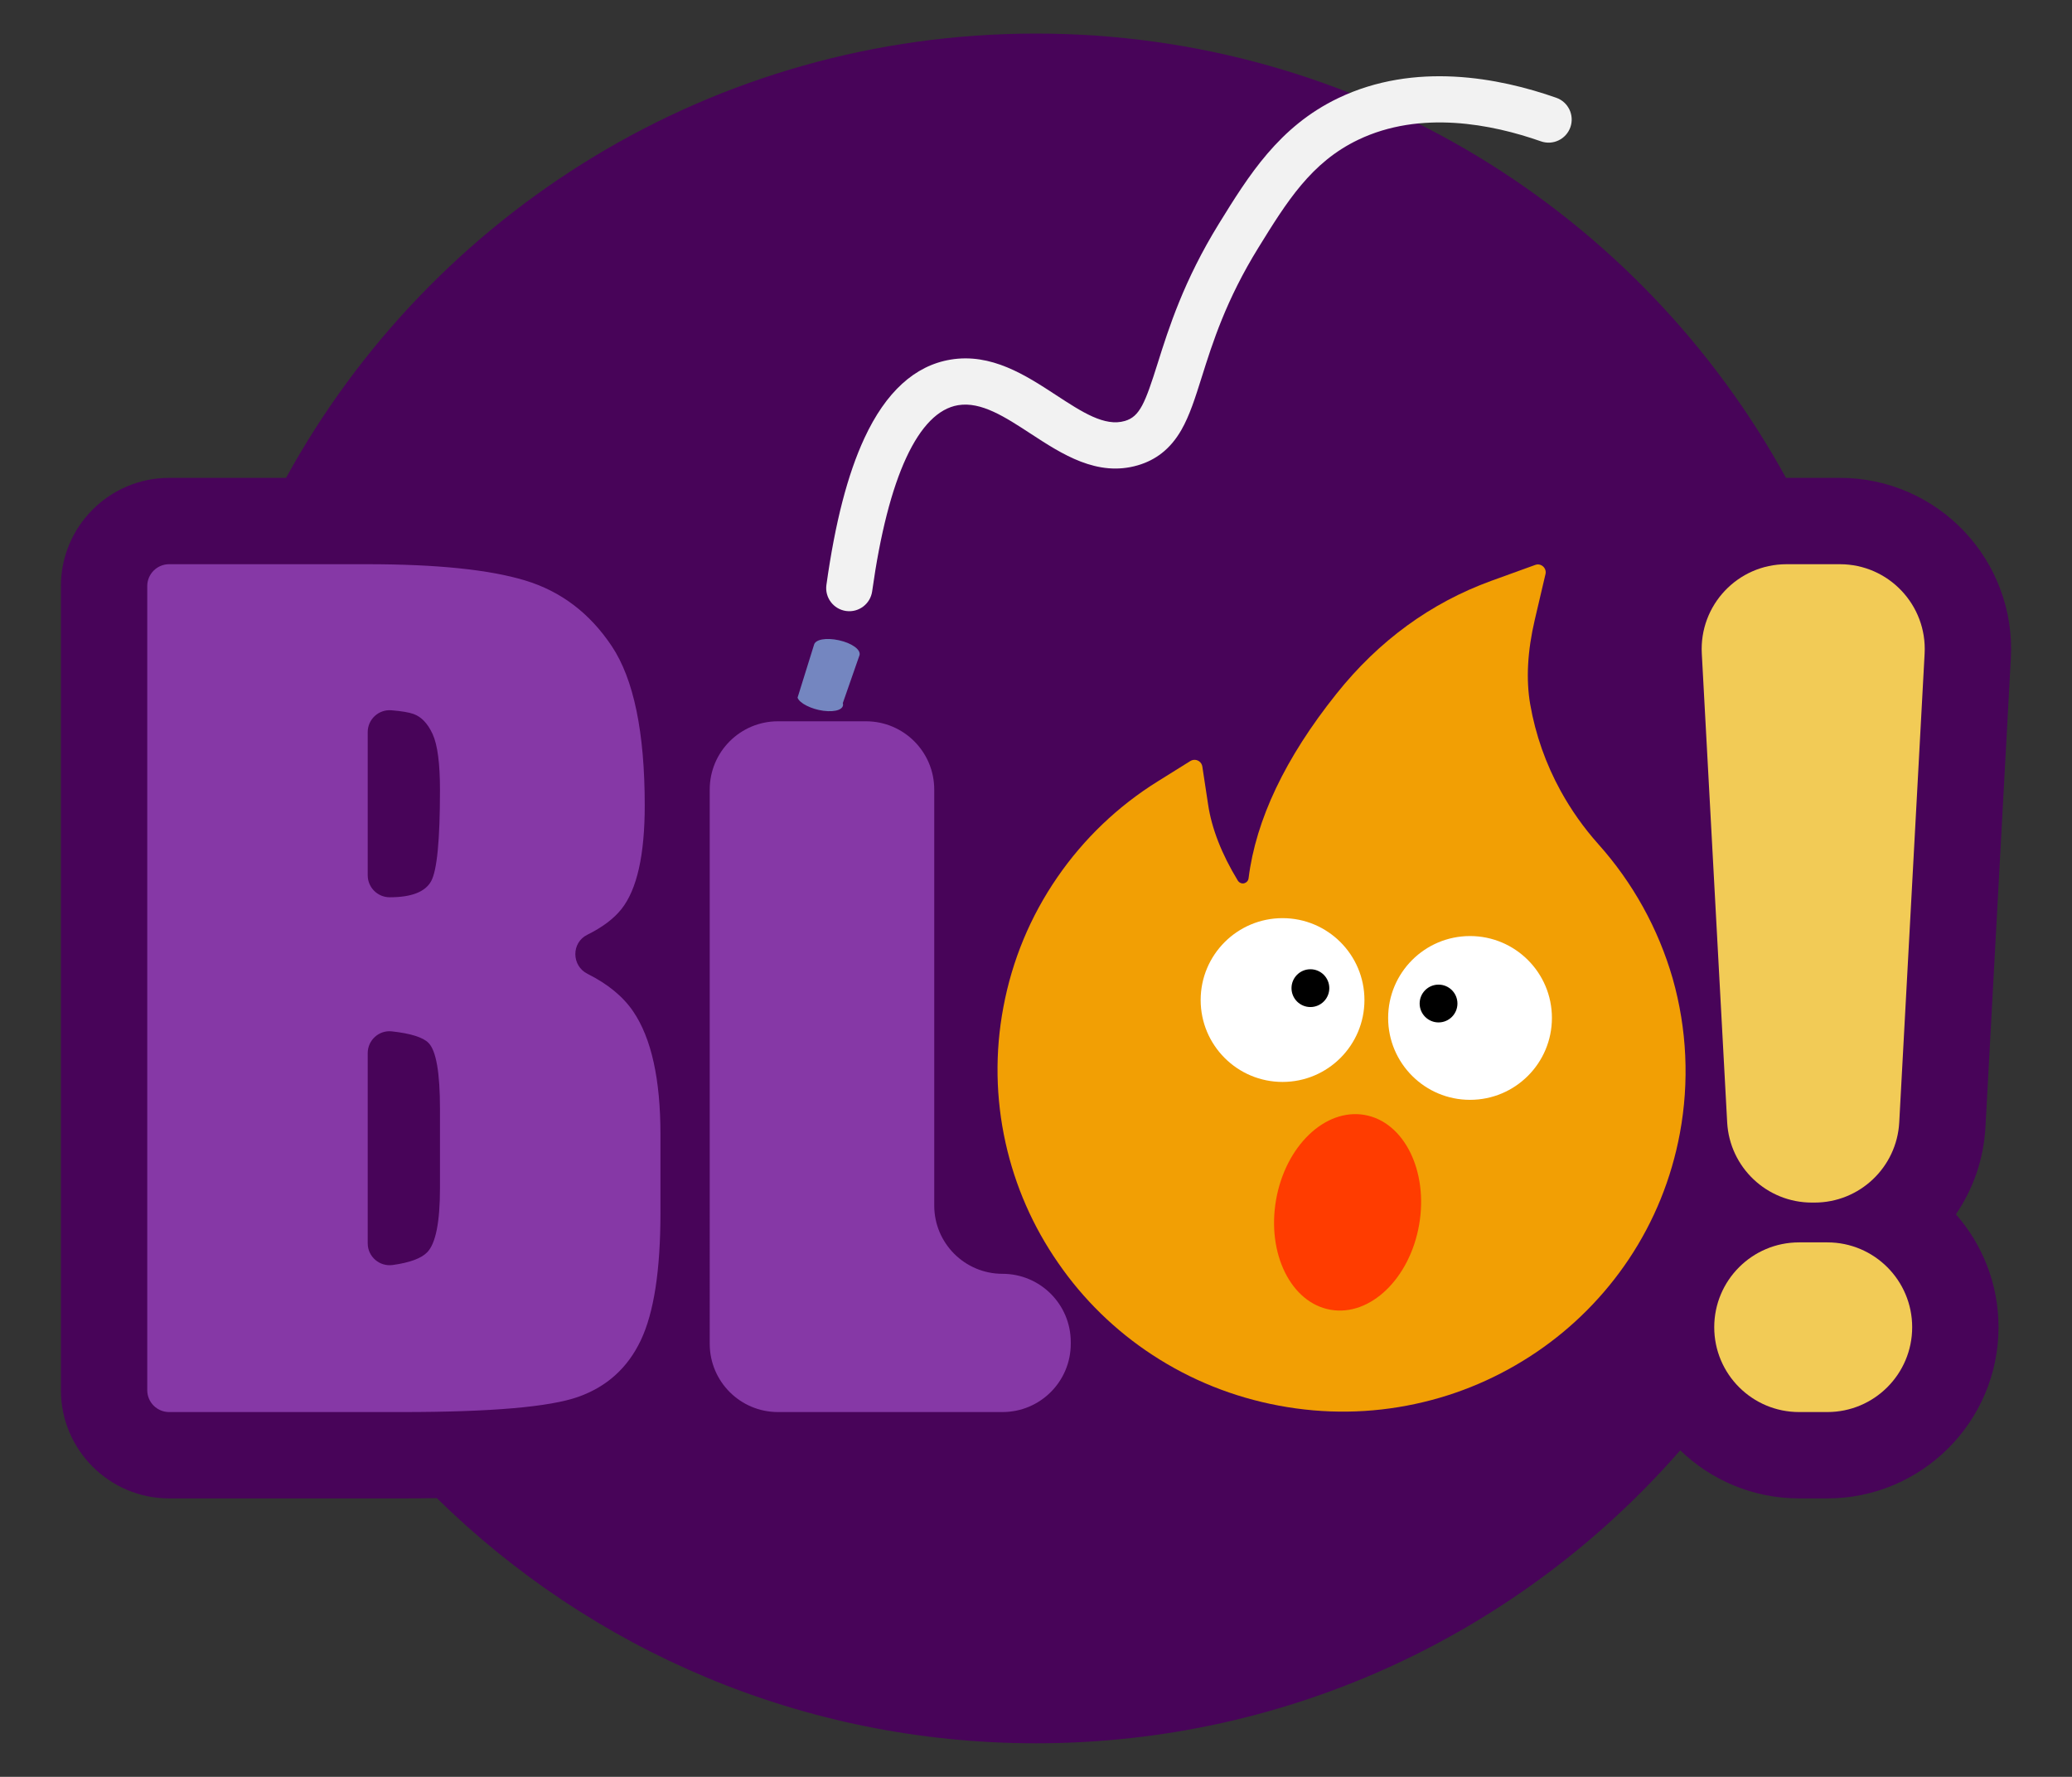 <?xml version="1.0" encoding="utf-8"?>
<!-- Generator: Adobe Illustrator 24.2.0, SVG Export Plug-In . SVG Version: 6.00 Build 0)  -->
<svg version="1.1" id="Capa_1" xmlns="http://www.w3.org/2000/svg" xmlns:xlink="http://www.w3.org/1999/xlink" x="0px" y="0px"
	 viewBox="0 0 1488 1276" enable-background="new 0 0 1488 1276" xml:space="preserve">
<rect x="0" y="0" width="1488" height="1276" fill="#333333" stroke="none"/>
<g>
	<path fill="#480459" d="M1444.077,472.744c0.929-17.157-1.657-33.97-7.687-49.971c-5.797-15.385-14.485-29.253-25.821-41.219
		c-11.336-11.967-24.714-21.391-39.763-28.011c-15.652-6.886-32.301-10.378-49.483-10.378h-38.353c-0.13,0-0.26,0.005-0.39,0.005
		C1178.267,153.018,976.192,24.105,744,24.105c-232.19,0-434.264,128.91-538.58,319.06h-83.957
		c-42.858,0-77.725,34.867-77.725,77.725v577.422c0,42.858,34.867,77.726,77.725,77.726h167.43c8.785,0,17.044-0.068,24.816-0.195
		C424.49,1184.724,576.398,1251.895,744,1251.895c184.576,0,350.12-81.464,462.657-210.392
		c22.127,21.368,52.221,34.535,85.337,34.535h20.307c67.785,0,122.932-55.147,122.932-122.932c0-31.042-11.562-59.43-30.61-81.089
		c12.303-17.983,19.971-39.441,21.23-62.692L1444.077,472.744z"/>
	<path fill="#7486C0" d="M591.264,510.424c9.209,1.207,15.295-1.191,13.998-5.514l12.042-34.53
		c0.872-3.941-5.575-8.547-14.827-10.594c-9.252-2.047-17.04-0.59-17.912,3.351l-11.789,37.836
		C573.973,504.964,582.763,509.311,591.264,510.424z"/>
	<path fill="#8638A6" d="M105.748,420.891c0-8.68,7.036-15.716,15.716-15.716h142.234c49.887,0,87.683,3.884,113.383,11.652
		c25.696,7.768,46.445,23.487,62.24,47.162c15.794,23.68,23.693,61.821,23.693,114.436c0,35.579-5.583,60.382-16.735,74.414
		c-5.518,6.939-13.687,13.08-24.506,18.425c-11.583,5.722-11.399,22.296,0.155,28.078c14.603,7.309,25.541,16.315,32.813,27.019
		c13.034,19.191,19.555,48.607,19.555,88.24v56.44c0,41.145-4.701,71.624-14.103,91.437c-9.4,19.821-24.385,33.364-44.939,40.639
		c-20.561,7.274-62.681,10.911-126.358,10.911h-167.43c-8.68,0-15.716-7.036-15.716-15.716V420.891z M264.073,525.737l0,102.827
		c0,8.722,7.072,15.792,15.794,15.789l0,0c15.544,0,25.443-3.819,29.71-11.47c4.26-7.644,6.392-29.521,6.392-65.623
		c0-19.051-1.757-32.401-5.264-40.052c-3.514-7.644-8.086-12.468-13.725-14.478c-3.392-1.205-8.711-2.093-15.954-2.665
		C271.895,509.344,264.073,516.578,264.073,525.737z M264.073,756.288l0,136.575c0,9.548,8.459,16.875,17.917,15.57
		c12.212-1.685,20.468-4.719,24.768-9.106c6.139-6.264,9.212-21.683,9.212-46.256v-56.787c0-26.072-2.761-41.866-8.274-47.385
		c-4.008-4.003-12.777-6.754-26.306-8.248C272.135,739.63,264.073,746.978,264.073,756.288z"/>
	<path fill="#8638A6" d="M670.922,567.001v298.733c0,27.075,21.948,49.023,49.023,49.023h0c27.075,0,49.023,21.948,49.023,49.023
		v1.226c0,27.075-21.948,49.023-49.023,49.023H558.708c-27.075,0-49.023-21.948-49.023-49.023V567.001
		c0-27.075,21.948-49.023,49.023-49.023h63.192C648.974,517.978,670.922,539.926,670.922,567.001z"/>
	<path fill="#F2CB56" d="M1382.159,469.391l-18.224,336.58c-1.75,32.32-28.467,57.629-60.834,57.629h-1.906
		c-32.367,0-59.084-25.31-60.834-57.629l-18.222-336.58c-1.889-34.89,25.893-64.216,60.834-64.216h38.353
		C1356.266,405.175,1384.048,434.501,1382.159,469.391z"/>
	<path fill="#F2CB56" d="M1373.224,953.105L1373.224,953.105c0,33.647-27.276,60.923-60.923,60.923h-20.307
		c-33.647,0-60.923-27.276-60.923-60.923v0c0-33.647,27.276-60.923,60.923-60.923h20.307
		C1345.948,892.182,1373.224,919.458,1373.224,953.105z"/>
	<g>
		<path fill="#F29F04" d="M759.341,629.972c19.024-27.651,43.55-51.079,72.043-68.818l23.519-14.677
			c2.683-1.624,6.175-0.764,7.799,1.919c0.377,0.623,0.631,1.313,0.747,2.032l4.167,27.413c2.576,17.191,9.779,35.602,21.313,54.536
			c0.773,1.215,1.826,1.698,2.572,1.908c0.746,0.211,1.945,0.292,3.16-0.481c1.121-0.648,1.836-1.8,1.998-3.055
			c5.2-42.018,26.366-86.555,63.072-132.476c30.404-38.171,67.833-65.391,111.192-81.149l31.629-11.449
			c4.138-1.513,8.359,2.274,7.341,6.583l-7.7,32.839c-5.259,22.441-6.372,42.942-3.266,60.731
			c3.791,21.773,11.165,42.716,21.936,62.293c7.499,13.608,16.502,26.331,26.841,37.929c24.924,27.8,43.236,60.879,53.565,96.76
			c10.234,36.159,11.982,74.193,5.108,111.138c-6.079,32.571-18.382,62.909-36.63,90.28c-17.604,26.347-40.147,49.033-66.382,66.804
			c-26.479,17.909-55.671,30.456-86.838,37.136c-32.293,6.969-65.22,7.394-97.998,1.276c-32.778-6.118-63.336-18.391-90.953-36.47
			c-26.602-17.388-49.561-39.792-67.597-65.959c-18.237-26.255-30.947-55.334-37.816-86.251
			c-7.142-32.026-7.686-65.172-1.599-97.416C726.846,689.676,739.852,658.255,759.341,629.972L759.341,629.972z"/>
		<circle fill="#FFFFFF" cx="1055.697" cy="731.01" r="58.809"/>
		<circle fill="#FFFFFF" cx="921.061" cy="718.154" r="58.809"/>
		<circle cx="1033.086" cy="720.654" r="13.571"/>
		<circle cx="941.063" cy="709.615" r="13.571"/>
		
			<ellipse transform="matrix(0.172 -0.985 0.985 0.172 -55.768 1674.004)" fill="#FF3C00" cx="967.566" cy="870.165" rx="71.022" ry="52.149"/>
	</g>
	<path fill="#F2F2F2" d="M834.404,325.367c-5.03,3.955-10.748,6.857-17.221,8.758c-29.159,8.566-54.535-8.012-76.924-22.639
		c-18.334-11.978-35.652-23.293-52.232-20.509c-14.177,2.38-26.681,15.047-37.171,37.647c-10.53,22.688-18.777,54.992-24.513,96.013
		c-1.269,9.072-9.652,15.398-18.723,14.13c-9.072-1.268-15.398-9.651-14.13-18.723c6.277-44.89,15.199-79.362,27.276-105.384
		c15.372-33.121,36.152-52.097,61.768-56.396c29.363-4.929,54.069,11.211,75.867,25.453c18.755,12.254,34.954,22.836,49.431,18.583
		c10.672-3.136,14.496-12.691,23.552-41.435c7.885-25.029,18.685-59.308,44.118-100.46c21.125-34.182,42.968-69.528,85.485-89.915
		c55.039-26.391,115.557-14.723,156.633-0.288c8.642,3.037,13.186,12.504,10.149,21.146c-3.038,8.642-12.505,13.186-21.146,10.149
		c-35.166-12.358-86.49-22.579-131.293-1.096c-33.752,16.18-51.296,44.571-71.609,77.443
		c-23.256,37.631-32.927,68.325-40.697,92.989c-4.659,14.788-8.683,27.56-14.623,37.914
		C844.49,315.565,839.851,321.084,834.404,325.367z"/>
</g>
</svg>
